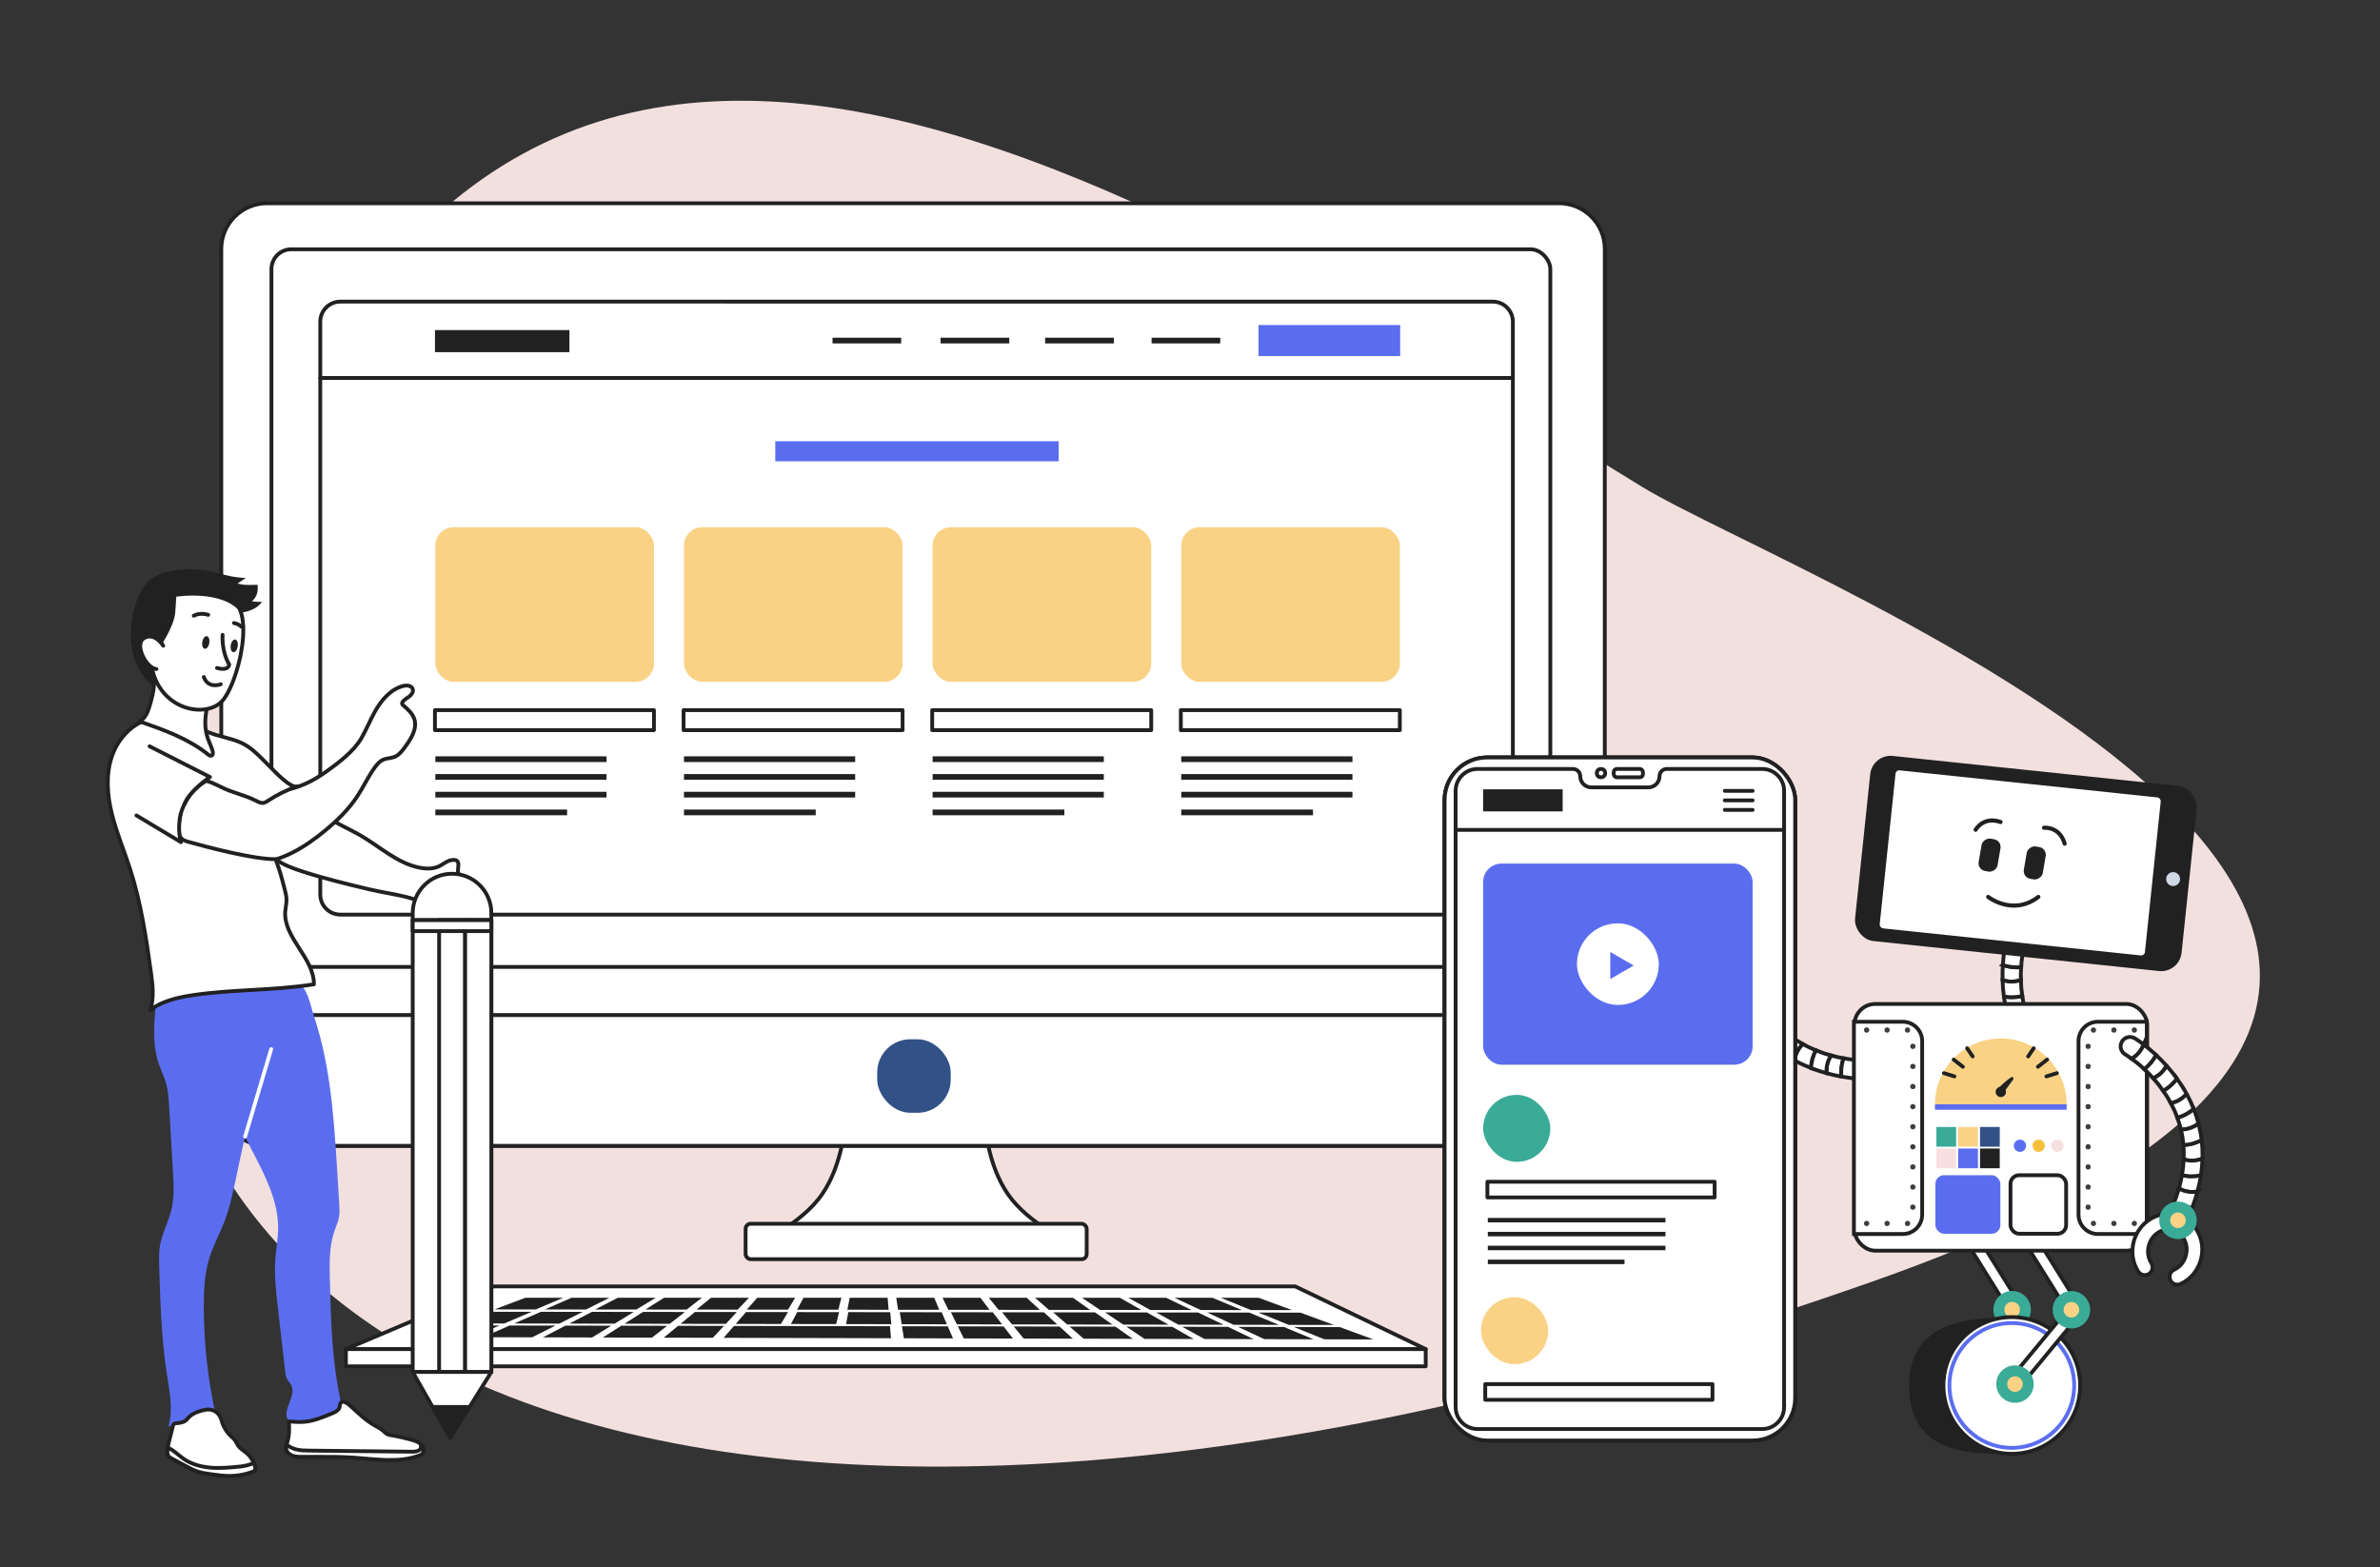 <?xml version="1.0" encoding="UTF-8"?><svg id="a" xmlns="http://www.w3.org/2000/svg" viewBox="0 0 1733.35 1141.5"><rect x="0" y="0" width="1733.35" height="1141.5" fill="#333333" stroke="none"/><path d="M1195.56,354.34C746.78,77.5,308.96-174.5,129.39,528.21,9.02,999.25,507.25,1236.04,1366.17,932.46c670.26-236.9-60.44-510.16-170.61-578.12Z" fill="#f2e0df"/><g><path d="M733.99,869.62c-15.28-22.23-16.67-52.21-16.67-52.21h-101.81s-1.39,29.98-16.67,52.21c-15.28,22.23-47.24,36.13-47.24,36.13h229.63s-31.95-13.89-47.24-36.13Z" fill="#fff" stroke="#212121" stroke-linecap="round" stroke-linejoin="round" stroke-width="2.78"/><path d="M194.51,148.03h940.91c18.4,0,33.35,14.94,33.35,33.35V801.14c0,18.4-14.94,33.35-33.35,33.35H194.51c-18.41,0-33.35-14.94-33.35-33.35V181.37c0-18.4,14.94-33.35,33.35-33.35Z" fill="#fff" stroke="#212121" stroke-linecap="round" stroke-linejoin="round" stroke-width="2.78"/><path d="M161.16,739.26v61.88c0,18.41,14.93,33.35,33.35,33.35h940.91c18.42,0,33.35-14.93,33.35-33.35v-61.88H161.16Z" fill="#fff" stroke="#212121" stroke-linecap="round" stroke-linejoin="round" stroke-width="2.78"/><rect x="543.02" y="891.26" width="248.41" height="25.81" rx="3.71" ry="3.71" fill="#fff" stroke="#212121" stroke-linecap="round" stroke-linejoin="round" stroke-width="2.78"/><rect x="197.69" y="181.55" width="931.41" height="522.67" rx="14.46" ry="14.46" fill="#fff" stroke="#212121" stroke-linecap="round" stroke-linejoin="round" stroke-width="2.78"/><path d="M1101.82,234.28c0-8.07-6.54-14.61-14.61-14.61H247.86c-8.07,0-14.61,6.54-14.61,14.61v41.04h868.57v-41.04Z" fill="#fff" stroke="#212121" stroke-linecap="round" stroke-linejoin="round" stroke-width="2.78"/><path d="M233.25,275.32v376.17c0,8.07,6.54,14.61,14.61,14.61h839.35c8.07,0,14.61-6.54,14.61-14.61V275.32H233.25Z" fill="#fff" stroke="#212121" stroke-linecap="round" stroke-linejoin="round" stroke-width="2.78"/><g><polygon points="359.55 936.87 943.3 936.87 1038.34 982.56 251.93 982.56 359.55 936.87" fill="#fff" stroke="#212121" stroke-linecap="round" stroke-linejoin="round" stroke-width="2.78"/><rect x="251.93" y="982.56" width="786.41" height="12.51" fill="#fff" stroke="#212121" stroke-linecap="round" stroke-linejoin="round" stroke-width="2.78"/></g><rect x="638.87" y="756.9" width="53.54" height="53.54" rx="24.14" ry="24.14" fill="#325187"/><g><g><g><polygon points="426.81 953.7 396.78 953.67 416.25 945.15 443.86 945.15 426.81 953.7" fill="#212121"/><polygon points="390.19 953.66 360.16 953.64 382.58 945.15 410.19 945.15 390.19 953.66" fill="#212121"/><polygon points="500.08 953.76 470.04 953.73 483.61 945.15 511.22 945.15 500.08 953.76" fill="#212121"/><polygon points="463.45 953.73 433.42 953.7 449.94 945.15 477.55 945.15 463.45 953.73" fill="#212121"/><polygon points="573.92 953.82 543.89 953.8 551.5 945.15 579.1 945.15 573.92 953.82" fill="#212121"/><polygon points="537.3 953.79 507.26 953.77 517.83 945.15 545.44 945.15 537.3 953.79" fill="#212121"/><polygon points="647.18 953.89 617.15 953.86 618.85 945.15 646.46 945.15 647.18 953.89" fill="#212121"/><polygon points="610.56 953.86 580.53 953.83 585.18 945.15 612.79 945.15 610.56 953.86" fill="#212121"/></g><g><polygon points="720.71 953.96 690.68 953.93 686.44 945.15 714.05 945.15 720.71 953.96" fill="#212121"/><polygon points="684.09 953.92 654.05 953.9 652.77 945.15 680.38 945.15 684.09 953.92" fill="#212121"/><polygon points="793.97 954.02 763.94 953.99 753.8 945.15 781.4 945.15 793.97 954.02" fill="#212121"/><polygon points="757.35 953.99 727.32 953.96 720.13 945.15 747.74 945.15 757.35 953.99" fill="#212121"/><polygon points="867.82 954.08 837.79 954.06 821.69 945.15 849.29 945.15 867.82 954.08" fill="#212121"/><polygon points="831.19 954.05 801.16 954.03 788.01 945.15 815.62 945.15 831.19 954.05" fill="#212121"/><polygon points="941.08 954.15 911.05 954.12 889.04 945.15 916.64 945.15 941.08 954.15" fill="#212121"/><polygon points="904.46 954.12 874.43 954.09 855.37 945.15 882.98 945.15 904.46 954.12" fill="#212121"/></g></g><g><g><polygon points="407.41 963.96 374.46 963.9 393.86 955.39 424.38 955.42 407.41 963.96" fill="#212121"/><polygon points="367.23 963.89 334.29 963.83 356.63 955.35 387.16 955.38 367.23 963.89" fill="#212121"/><polygon points="487.77 964.11 454.83 964.05 468.31 955.47 498.83 955.5 487.77 964.11" fill="#212121"/><polygon points="447.6 964.03 414.65 963.97 431.09 955.43 461.61 955.46 447.6 964.03" fill="#212121"/><polygon points="568.78 964.25 535.83 964.19 543.36 955.54 573.88 955.58 568.78 964.25" fill="#212121"/><polygon points="528.6 964.18 495.66 964.12 506.14 955.51 536.66 955.54 528.6 964.18" fill="#212121"/><polygon points="649.14 964.39 616.2 964.33 617.82 955.62 648.34 955.65 649.14 964.39" fill="#212121"/><polygon points="608.97 964.32 576.03 964.26 580.6 955.58 611.12 955.61 608.97 964.32" fill="#212121"/></g><g><polygon points="729.8 964.53 696.86 964.48 692.54 955.7 723.06 955.73 729.8 964.53" fill="#212121"/><polygon points="689.62 964.47 656.68 964.41 655.32 955.66 685.84 955.69 689.62 964.47" fill="#212121"/><polygon points="810.17 964.68 777.23 964.62 767 955.78 797.52 955.81 810.17 964.68" fill="#212121"/><polygon points="769.99 964.61 737.04 964.55 729.77 955.74 760.3 955.77 769.99 964.61" fill="#212121"/><polygon points="891.17 964.82 858.23 964.76 842.04 955.86 872.57 955.89 891.17 964.82" fill="#212121"/><polygon points="851 964.75 818.05 964.69 804.82 955.82 835.34 955.85 851 964.75" fill="#212121"/><polygon points="971.54 964.97 938.6 964.91 916.5 955.94 947.02 955.97 971.54 964.97" fill="#212121"/><polygon points="931.37 964.89 898.42 964.84 879.28 955.9 909.8 955.93 931.37 964.89" fill="#212121"/></g></g><g><g><polygon points="387.53 973.97 351.75 973.88 371.14 965.36 404.5 965.43 387.53 973.97" fill="#212121"/><polygon points="343.9 973.86 308.11 973.77 330.46 965.28 363.82 965.35 343.9 973.86" fill="#212121"/><polygon points="474.82 974.19 439.04 974.1 452.52 965.51 485.88 965.58 474.82 974.19" fill="#212121"/><polygon points="431.18 974.08 395.4 973.99 411.84 965.44 445.2 965.5 431.18 974.08" fill="#212121"/><polygon points="648.91 974.62 527.02 974.32 534.55 965.67 648.18 965.88 648.91 974.62" fill="#212121"/><polygon points="519.17 974.3 483.39 974.21 493.87 965.59 527.22 965.66 519.17 974.3" fill="#212121"/></g><g><polygon points="737.69 974.85 701.91 974.76 697.6 965.98 730.95 966.04 737.69 974.85" fill="#212121"/><polygon points="694.05 974.74 658.28 974.65 656.91 965.9 690.27 965.96 694.05 974.74" fill="#212121"/><polygon points="824.98 975.06 789.2 974.97 778.97 966.13 812.33 966.19 824.98 975.06" fill="#212121"/><polygon points="781.35 974.95 745.56 974.87 738.29 966.05 771.65 966.12 781.35 974.95" fill="#212121"/><polygon points="912.96 975.28 877.18 975.2 860.99 966.29 894.35 966.35 912.96 975.28" fill="#212121"/><polygon points="869.32 975.18 833.54 975.09 820.31 966.21 853.67 966.28 869.32 975.18" fill="#212121"/><polygon points="1000.25 975.5 964.47 975.41 942.37 966.44 975.73 966.51 1000.25 975.5" fill="#212121"/><polygon points="956.61 975.39 920.83 975.3 901.69 966.37 935.05 966.43 956.61 975.39" fill="#212121"/></g></g></g><rect x="564.63" y="321.35" width="206.36" height="14.59" fill="#5b6def"/><rect x="916.57" y="236.73" width="103.18" height="22.59" fill="#5b6def"/><g><rect x="316.77" y="517.18" width="159.5" height="14.59" fill="#fff" stroke="#212121" stroke-linecap="round" stroke-linejoin="round" stroke-width="2.78"/><g><rect x="317.06" y="550.83" width="124.68" height="4.16" fill="#212121"/><rect x="317.06" y="563.75" width="124.68" height="4.15" fill="#212121"/><rect x="317.06" y="576.67" width="124.68" height="4.15" fill="#212121"/><rect x="317.06" y="589.59" width="95.95" height="4.16" fill="#212121"/></g><rect x="317.06" y="383.97" width="159.21" height="112.62" rx="13.42" ry="13.42" fill="#f9d285"/></g><g><rect x="497.85" y="517.18" width="159.5" height="14.59" fill="#fff" stroke="#212121" stroke-linecap="round" stroke-linejoin="round" stroke-width="2.78"/><g><rect x="498.14" y="550.83" width="124.68" height="4.16" fill="#212121"/><rect x="498.14" y="563.75" width="124.68" height="4.15" fill="#212121"/><rect x="498.14" y="576.67" width="124.68" height="4.15" fill="#212121"/><rect x="498.14" y="589.59" width="95.95" height="4.16" fill="#212121"/></g><rect x="498.14" y="383.97" width="159.21" height="112.62" rx="13.42" ry="13.42" fill="#f9d285"/></g><g><rect x="678.93" y="517.18" width="159.5" height="14.59" fill="#fff" stroke="#212121" stroke-linecap="round" stroke-linejoin="round" stroke-width="2.78"/><g><rect x="679.22" y="550.83" width="124.68" height="4.16" fill="#212121"/><rect x="679.22" y="563.75" width="124.68" height="4.15" fill="#212121"/><rect x="679.22" y="576.67" width="124.68" height="4.15" fill="#212121"/><rect x="679.22" y="589.59" width="95.95" height="4.16" fill="#212121"/></g><rect x="679.22" y="383.97" width="159.21" height="112.62" rx="13.42" ry="13.42" fill="#f9d285"/></g><g><rect x="860" y="517.18" width="159.5" height="14.59" fill="#fff" stroke="#212121" stroke-linecap="round" stroke-linejoin="round" stroke-width="2.78"/><g><rect x="860.3" y="550.83" width="124.68" height="4.16" fill="#212121"/><rect x="860.3" y="563.75" width="124.68" height="4.15" fill="#212121"/><rect x="860.3" y="576.67" width="124.68" height="4.15" fill="#212121"/><rect x="860.3" y="589.59" width="95.95" height="4.16" fill="#212121"/></g><rect x="860.3" y="383.97" width="159.21" height="112.62" rx="13.42" ry="13.42" fill="#f9d285"/></g><rect x="838.69" y="245.95" width="50.01" height="4.16" fill="#212121"/><rect x="761.18" y="245.95" width="50.01" height="4.16" fill="#212121"/><rect x="685.02" y="245.95" width="50.01" height="4.16" fill="#212121"/><rect x="606.33" y="245.95" width="50.01" height="4.16" fill="#212121"/><rect x="316.79" y="240.39" width="97.92" height="16.08" fill="#212121"/></g><g><g><g><path d="M228.81,740.53c12.01,36.11,14.45,74.6,16.8,112.59,.49,7.91,.98,15.83,1.46,23.74,.2,3.31,.41,6.65-.23,9.91-.62,3.21-2.03,6.19-3.12,9.27-4.02,11.3-3.78,23.6-3.48,35.59,.57,23.43,1.14,46.93,4.51,70.12,.99,6.84,2.22,13.64,3.7,20.39,.41,1.87,.8,3.94-.15,5.6-.96,1.68-2.98,2.38-4.83,2.94-5.93,1.82-11.86,3.64-17.79,5.45-5.38,1.65-12.36,2.81-15.65-1.75-5.19-7.19,6.13-17.52,2.16-25.45-.85-1.7-2.32-3.01-3.19-4.7-.86-1.66-1.09-3.56-1.3-5.41-1.79-15.64-3.58-31.28-5.37-46.92-1.36-11.86-2.72-23.81-1.78-35.71,.55-6.99,1.9-13.93,2.01-20.94,.33-20.12-9.36-38.87-18.67-56.72-4.36-8.35-8.73-16.86-10.54-26.1-1.97-10.09-.77-20.49,.44-30.7,1.68-14.16,3.36-28.33,5.04-42.49,.56-4.73,1.17-9.61,3.55-13.74,5.39-9.33,18.9-12.38,28.97-11.57,12.39,.99,14.05,16.39,17.45,26.6Z" fill="#5b6def"/><path d="M205.17,754.65c-3.84,12.48-10.18,24.02-15.15,36.09-9.29,22.55-13.72,46.73-18.83,70.58-2.09,9.74-4.31,19.5-7.9,28.79-3.37,8.72-7.94,16.97-10.73,25.89-3.54,11.3-4.14,23.3-4.14,35.15,0,26.63,2.9,53.26,8.61,79.27-11.43,2.8-22.86,5.59-34.29,8.39,3.45-12.41,.73-25.57-1.23-38.31-3.97-25.77-4.76-51.91-5.54-77.97-.16-5.21-.31-10.46,.58-15.6,1.54-8.85,6.09-16.89,8.23-25.62,2.29-9.35,1.74-19.14,1.16-28.75-.94-15.81-1.88-31.61-2.82-47.42-.32-5.37-.65-10.78-2.09-15.96-1.38-4.97-3.76-9.6-5.42-14.49-4.09-12.01-3.75-25.06-2.59-37.7,.28-3.08,.68-6.33,2.54-8.81,2.26-3.01,6.16-4.2,9.79-5.21,20.39-5.68,41.69-11.5,63.07-9.59,9.31,.83,15.64,.97,18.74,10.06,3.26,9.58,.9,21.86-1.98,31.21Z" fill="#5b6def"/><path d="M208.36,1054.89c.25,2.42,2.28,4.36,4.55,5.23,2.28,.87,4.78,.89,7.21,.89,3.48-.01,6.96-.01,10.44-.01,9.04-.01,18.08-.03,27.11,.58,16.03,1.09,32.7,4.05,47.76-1.58,.66-.25,1.32-.52,1.85-.98,.97-.86,1.31-2.29,1.11-3.57-.2-1.28-.85-2.44-1.75-3.38-.48-.52-1.02-.97-1.59-1.34-1.65-1.09-3.59-1.67-5.49-2.2-4.9-1.36-9.86-2.46-14.87-3.28-.89-.15-1.79-.29-2.59-.69-1.13-.56-1.96-1.55-2.9-2.38-1.96-1.76-4.38-2.89-6.66-4.2-6.51-3.77-11.91-9.15-17.49-14.19-1.91-1.71-6.14-4.87-7.33-1.23-.49,1.51-.07,2.58-1.22,3.93-1.2,1.43-3.24,2.29-4.92,2.99-6.54,2.71-13.21,5.47-20.27,6.05-3.63,.29-7.27,0-10.88-.29,.21,4.9,.4,9.9-1.05,14.57-.24,.77-.5,1.54-.71,2.3-.26,.91-.44,1.83-.33,2.77Z" fill="#fff" stroke="#212121" stroke-linecap="round" stroke-linejoin="round" stroke-width="2.78"/><path d="M208.36,1054.89c.25,2.42,2.28,4.36,4.55,5.23,2.28,.87,4.78,.89,7.21,.89,3.48-.01,6.96-.01,10.44-.01,9.04-.01,18.08-.03,27.11,.58,16.03,1.09,32.7,4.05,47.76-1.58,.66-.25,1.32-.52,1.85-.98,.97-.86,1.31-2.29,1.11-3.57-.2-1.28-.85-2.44-1.75-3.38-.3,1.48,.58,2.99-1.64,4.26-1.64,.94-3.63,.94-5.51,.93-24.77-.26-49.52-.53-74.28-.79-3.3-.04-6.63-.08-9.82-.95-2.36-.65-4.58-1.75-6.53-3.23-.07-.05-.13-.09-.2-.16-.26,.91-.44,1.83-.33,2.77Z" fill="#fff" stroke="#212121" stroke-linecap="round" stroke-linejoin="round" stroke-width="2.78"/><path d="M121.91,1057.68c.07,1.1,.32,2.24,1.05,3.06,.5,.58,1.19,.95,1.87,1.32,3.31,1.79,6.62,3.57,9.92,5.36,3.23,1.75,6.49,3.51,10.01,4.57,2.44,.73,4.96,1.1,7.48,1.47,5.08,.75,10.18,1.52,15.32,1.47,5.4-.05,10.79-1.01,15.89-2.82,.94-.33,1.97-.79,2.37-1.72,.3-.69,.16-1.5-.03-2.22-.24-.9-.53-1.77-.89-2.62-1.14-2.74-2.93-5.23-5.18-7.17-2.16-1.87-4.77-3.3-6.37-5.65-.85-1.24-1.38-2.67-2.26-3.88-.77-1.02-1.76-1.83-2.7-2.7-3.56-3.34-5.81-7.28-7.12-11.93-1.16-4.13-4.25-7.31-8.8-7.65-1.91-.15-3.81,.28-5.67,.78-3.35,.93-6.72,2.24-9.16,4.73-.86,.87-1.59,1.89-2.57,2.62-1.89,1.42-4.4,1.59-6.74,1.85-.61,.07-1.24,.16-1.69,.56-.44,.4-.61,1.01-.75,1.58-.98,3.97-1.97,7.94-2.97,11.91-.29,1.2-.6,2.42-.79,3.65-.19,1.14-.28,2.29-.2,3.44Z" fill="#fff" stroke="#212121" stroke-linecap="round" stroke-linejoin="round" stroke-width="2.78"/><path d="M121.91,1057.68c.07,1.1,.32,2.24,1.05,3.06,.5,.58,1.19,.95,1.87,1.32,3.31,1.79,6.62,3.57,9.92,5.36,3.23,1.75,6.49,3.51,10.01,4.57,2.44,.73,4.96,1.1,7.48,1.47,5.08,.75,10.18,1.52,15.32,1.47,5.4-.05,10.79-1.01,15.89-2.82,.94-.33,1.97-.79,2.37-1.72,.3-.69,.16-1.5-.03-2.22-.24-.9-.53-1.77-.89-2.62-.41,.15-.79,.3-1.18,.44-2.89,1.05-5.6,1.76-8.66,2.07-7.07,.7-14.19,1.4-21.27,.86-7.08-.56-14.22-2.42-20.06-6.47-3.88-2.7-7.39-6.41-11.61-8.19-.19,1.14-.28,2.29-.2,3.44Z" fill="#fff" stroke="#212121" stroke-linecap="round" stroke-linejoin="round" stroke-width="2.78"/></g><g><path d="M247.44,600.49c5.05,2.66,10.22,5.1,15.15,7.97,14.28,8.31,27.03,20.42,43.26,23.51,4.76,.91,9.89,.94,14.23-1.22,2.88-1.43,5.39-3.79,8.57-4.33,8.13-1.37,4,6.17,5.04,9.34,1.66,5.08,7.36,6.81,9.47,11.42,2.61,5.7-1.69,12.24-6.13,15.78-3.53,2.82-8.31,4.22-12.71,3.16-8.85-2.15-16.28-9.45-25.43-12.05-9.78-2.78-19.91-3.99-29.79-6.34-16.69-3.98-33.4-7.97-49.69-13.33-6.56-2.16-13.14-4.59-18.69-8.69-3.54-2.62-6.57-5.86-9.58-9.09-3.01-3.22-6.02-6.44-9.02-9.67-.54-.58-1.12-1.24-1.12-2.03,0-.9,.72-1.6,1.39-2.2,6.62-5.82,13.55-11.29,20.76-16.36,7.67-5.41,12.1-7.12,19.52-1.52,7.8,5.88,16.15,11.08,24.78,15.64Z" fill="#fff" stroke="#212121" stroke-linecap="round" stroke-linejoin="round" stroke-width="2.78"/><path d="M273.02,518.32c4.61-8.27,11.25-16.19,20.38-18.68,2.65-.72,6.25-.49,7.17,2.1,.72,2.01-.75,4.16-2.44,5.46-1.69,1.31-3.73,2.26-4.93,4.03-.2,.29-.37,.61-.39,.96-.03,.7,.54,1.25,1.07,1.71,3.13,2.69,6.4,5.56,7.77,9.46,2.52,7.19-2.25,14.7-6.77,20.83-2.06,2.8-4.29,5.72-7.51,7.03-2.64,1.07-5.66,.91-8.27,2.05-2.55,1.11-4.44,3.32-6.08,5.58-4.85,6.68-8.3,14.26-12.84,21.15-6.33,9.6-14.69,17.7-23.55,25.03-14.84,12.27-32.31,22.93-51.55,23.65-17.72,.66-34.54-7.14-50.55-14.77-1.42-.68-2.9-1.4-3.87-2.64-.68-.88-1.06-1.95-1.39-3.02-2.53-8.07-3.36-16.89-.84-24.96,2.52-8.07,8.76-15.23,16.91-17.48,11.23-3.1,22.57,3.24,33.63,6.9,8.35,2.76,17.25,4.02,25.99,3.04,11.98-1.34,22.95-6.84,32.64-13.78,9.13-6.55,19.99-14.62,25.65-24.44,3.59-6.23,6.27-12.93,9.77-19.2Z" fill="#fff" stroke="#212121" stroke-linecap="round" stroke-linejoin="round" stroke-width="2.78"/><path d="M216.36,572.69c-7.38,2.58-14.45,6.07-20.98,10.36-1.15,.76-2.35,1.56-3.72,1.72-1.64,.19-3.22-.59-4.69-1.34-9.33-4.78-17.21-5.74-26.54-10.52-1.62-.83-9.41-4.67-10.68-3.94-12.52,7.24-20.38,21.86-19.51,36.3,.1,1.58,.31,3.22,1.19,4.54,1.34,2,3.86,2.78,6.18,3.42,12.61,3.47,46.83,12.71,63.09,12.49,3.11,8.33,4.46,13.54,6.7,22.15,.66,2.55,1.29,5.14,1.27,7.77-.02,2.67-.7,5.3-.92,7.97-1.55,19.34,20.98,33.84,20.88,53.25-29.21,4.68-59.11,3.55-88.37,7.94-10.87,1.63-21.98,4.18-30.83,10.69,2.95-8.71,1.76-18.21,.51-27.32-3.49-25.36-7.32-50.81-15.17-75.17-4.33-13.44-9.88-26.51-13.28-40.22-3.4-13.71-4.54-28.41-.03-41.8,4.5-13.39,15.5-25.16,29.4-27.7,16.95-3.09,31.25,7.32,46.71,12.03,8.19,2.49,16.29,3.67,23.44,8.7,6.04,4.24,10.98,9.8,16.19,14.97,2.89,2.87,14.43,15.38,19.16,13.73Z" fill="#fff" stroke="#212121" stroke-linecap="round" stroke-linejoin="round" stroke-width="2.78"/></g><path d="M151.61,538.45c1.03,2.83,2.41,5.55,3.24,8.44,.37,1.3,.36,3.13-.94,3.5-.85,.25-1.69-.36-2.38-.91-14.46-11.63-32.35-17.96-49.86-24.08,4.63-2.42,6.44-8.01,7.82-13.05,1.21-4.4,2.43-8.85,2.67-13.41,.11-2.01,.03-4.05,.38-6.04,.34-1.91,1.06-3.73,1.78-5.53,.3-.76,.64-1.56,1.3-2.04,.58-.42,1.33-.52,2.04-.54,3.49-.08,6.74,1.68,9.71,3.52,5.21,3.22,10.18,6.82,14.87,10.76,5.02,4.22,10.04,9.52,8.53,16.44-1.69,7.78-1.94,15.32,.83,22.93Z" fill="#fff" stroke="#212121" stroke-linecap="round" stroke-linejoin="round" stroke-width="2.78"/><rect x="164.68" y="806.05" width="329.06" height="57.26" transform="translate(-505.47 1163.88) rotate(-90)" fill="#fff" stroke="#212121" stroke-linecap="round" stroke-linejoin="round" stroke-width="2.78"/><path d="M300.58,670.15v-5.18c0-15.81,12.82-28.63,28.63-28.63h0c15.81,0,28.63,12.82,28.63,28.63v5.18h-57.26Z" fill="#fff" stroke="#212121" stroke-linecap="round" stroke-linejoin="round" stroke-width="2.78"/><rect x="183.69" y="825.06" width="329.06" height="19.23" transform="translate(-486.45 1182.9) rotate(-90)" fill="#fff" stroke="#212121" stroke-linecap="round" stroke-linejoin="round" stroke-width="2.78"/><rect x="164.68" y="825.28" width="329.06" height="18.79" transform="translate(-505.47 1163.88) rotate(-90)" fill="#fff" stroke="#212121" stroke-linecap="round" stroke-linejoin="round" stroke-width="2.78"/><polygon points="300.58 999.21 357.84 999.21 327.9 1047.31 300.58 999.21" fill="#fff" stroke="#212121" stroke-linecap="round" stroke-linejoin="round" stroke-width="2.78"/><rect x="325.22" y="645.5" width="7.98" height="57.26" transform="translate(-344.93 1003.34) rotate(-90)" fill="#fff" stroke="#212121" stroke-linecap="round" stroke-linejoin="round" stroke-width="2.78"/><path d="M108.94,543.53l43.97,22.35s-15.18,10.22-18.52,19.68" fill="#fff" stroke="#212121" stroke-linecap="round" stroke-linejoin="round" stroke-width="2.78"/><path d="M99.34,593.86l32.48,19.48s-2.91-8.76-.31-20.17" fill="#fff" stroke="#212121" stroke-linecap="round" stroke-linejoin="round" stroke-width="2.78"/><line x1="197.51" y1="764.07" x2="178.52" y2="827.73" fill="none" stroke="#fff" stroke-linecap="round" stroke-linejoin="round" stroke-width="2.78"/><polygon points="341.82 1023.26 314.46 1023.26 327.9 1047.31 341.82 1023.26" fill="#212121"/></g><g><path d="M109.71,470.03c-3.56,46.12,40.37,55.75,53.01,39.47,4.05-5.21,8.15-14.94,10.94-25.67,.64-2.43,1.21-4.9,1.7-7.39,3.29-16.88,2.78-34.22-6.42-39.42-32.01-18.11-55.67-13.1-59.23,33.02Z" fill="#fff" stroke="#212121" stroke-linecap="round" stroke-linejoin="round" stroke-width="2.78"/><path d="M147.32,467.5c-.41,2.54,.4,4.78,1.81,5.01,1.41,.23,2.89-1.65,3.3-4.19,.41-2.54-.4-4.78-1.81-5.01-1.41-.23-2.89,1.65-3.3,4.18Z" fill="#212121"/><path d="M168.04,469.95c-.41,2.54,.4,4.78,1.81,5.01,1.41,.23,2.89-1.65,3.29-4.19,.41-2.54-.4-4.78-1.81-5.01-1.41-.23-2.89,1.65-3.3,4.18Z" fill="#212121"/><path d="M151.65,447.79c-.24-.08-5.93-1.96-10.53,.66" fill="#fff" stroke="#212121" stroke-linecap="round" stroke-linejoin="round" stroke-width="2.78"/><path d="M175.71,456.4c-1.35-1.5-3.7-2.33-5.34-2.64" fill="#fff" stroke="#212121" stroke-linecap="round" stroke-linejoin="round" stroke-width="2.78"/><path d="M175.53,446.19s10.73-.91,15.26-7.96c0,0-4.11,.48-7.33-.49,0,0,5.29-3.19,4.1-11.89,0,0-10.68,.8-14.5-.97l6.03-3.91s-8.3-.05-19.3-3.32c-11-3.27-34.36-5.86-48.96,3.56-14.6,9.41-27,56.99,1.92,79.85l-1.13-10.66s-4.55-9.87-2.09-16.3c2.46-6.43,5.71-.88,5.71-.88,0,0,11.66-16.29,12.42-27.48l.75-11.18s33.79-5.37,47.11,11.64Z" fill="#212121"/><path d="M118.87,470.28s-6.03-9.88-13.75-5.65c-7.72,4.23,1.27,22.06,8.79,22.65" fill="#fff" stroke="#212121" stroke-linecap="round" stroke-linejoin="round" stroke-width="2.78"/><path d="M162.13,462.34s-1.03,11.76,4.8,21.6c0,0-.08,4.99-8.9,2.53" fill="#fff" stroke="#212121" stroke-linecap="round" stroke-linejoin="round" stroke-width="2.78"/><path d="M160.79,498.34s-9.08,3.66-12.37-5.31" fill="none" stroke="#212121" stroke-linecap="round" stroke-linejoin="round" stroke-width="2.78"/></g></g><g><g><path d="M1237.4,651.84c-.67,.43-1.26,1.01-1.71,1.72-4.25,6.67-5.29,14.97-2.85,22.77,4.39,14.07,18.81,22.13,32.14,17.96,6.53-2.04,11.8-6.65,14.85-12.99,2.98-6.2,3.46-13.33,1.36-20.08-2.35-7.52-7.68-13.64-14.64-16.81-2.85-1.3-6.22-.04-7.52,2.82-1.3,2.86-.04,6.22,2.82,7.52,4.02,1.83,7.11,5.42,8.5,9.85,1.25,3.99,.98,8.17-.75,11.77-1.66,3.47-4.51,5.98-7.99,7.07-7.35,2.3-15.39-2.42-17.91-10.51-1.44-4.59-.85-9.44,1.59-13.28,1.68-2.65,.9-6.16-1.74-7.84-1.93-1.23-4.32-1.15-6.13,.02Z" fill="#fff" stroke="#212121" stroke-miterlimit="10" stroke-width="2.78"/><g><path d="M1257.22,696.92c-.41-2.74,.86-5.35,3.05-6.76,.78-.5,1.68-.86,2.67-1,3.72-.56,7.2,2,7.76,5.72,.28,1.82,.6,3.59,.94,5.33-5.2,.61-9.58,2.55-12.96,4.71-.55-2.58-1.04-5.24-1.45-7.99Z" fill="#fff" stroke="#212121" stroke-miterlimit="10" stroke-width="2.78"/><path d="M1266.12,728.11c-1.59-3.57-3.05-7.35-4.33-11.38,2.46-2.18,6.86-5.15,12.62-5.36,1.01,3.3,2.13,6.43,3.37,9.38-4.96,1.68-8.8,4.49-11.67,7.36Z" fill="#fff" stroke="#212121" stroke-miterlimit="10" stroke-width="2.78"/><path d="M1318.96,777.86c-3.97-1.55-8.01-3.38-12.06-5.58,.51-3.38,1.99-8.18,6.07-11.89,3.2,1.78,6.42,3.29,9.58,4.58-2.42,4.47-3.34,9.01-3.59,12.88Z" fill="#fff" stroke="#212121" stroke-miterlimit="10" stroke-width="2.78"/><path d="M1341.03,784.05c-3.33-.6-6.96-1.4-10.77-2.45-.2-3.27,.16-8.35,3.33-12.89,3.22,.88,6.28,1.54,9.12,2.04-1.73,4.81-1.98,9.49-1.67,13.3Z" fill="#fff" stroke="#212121" stroke-miterlimit="10" stroke-width="2.78"/><path d="M1367.2,778.8c.15,3.76-2.78,6.93-6.54,7.08-.16,0-3.15,.09-8.01-.31-.6-3.22-.86-8.44,1.85-13.43,3.14,.18,5.17,.13,5.64,.11,3.75-.14,6.92,2.78,7.07,6.54Z" fill="#fff" stroke="#212121" stroke-miterlimit="10" stroke-width="2.78"/><path d="M1271.73,738.9c2.04-2.79,5.68-6.47,11.2-7.82,1.82,3.11,3.78,5.98,5.84,8.64-4.29,2.99-7.23,6.74-9.19,10.24-2.78-3.36-5.42-7.04-7.85-11.06Z" fill="#fff" stroke="#212121" stroke-miterlimit="10" stroke-width="2.78"/><path d="M1287.94,758.77c1.17-3.09,3.64-7.66,8.52-10.51,2.21,2.11,4.48,4.04,6.8,5.8-3.42,3.81-5.41,8.04-6.52,11.85-3-2.14-5.94-4.52-8.8-7.15Z" fill="#fff" stroke="#212121" stroke-miterlimit="10" stroke-width="2.78"/><path d="M1352.64,785.58c-3.16-.26-7.11-.71-11.61-1.52-.31-3.81-.05-8.49,1.67-13.3,4.71,.84,8.77,1.22,11.79,1.4-2.71,4.99-2.45,10.2-1.85,13.43Z" fill="#fff" stroke="#212121" stroke-miterlimit="10" stroke-width="2.78"/><path d="M1330.26,781.6c-3.63-1-7.42-2.23-11.3-3.74,.24-3.87,1.17-8.42,3.59-12.88,3.79,1.55,7.51,2.77,11.04,3.73-3.17,4.55-3.54,9.62-3.33,12.89Z" fill="#fff" stroke="#212121" stroke-miterlimit="10" stroke-width="2.78"/><path d="M1306.9,772.28c-3.41-1.85-6.82-3.97-10.16-6.36,1.12-3.81,3.1-8.04,6.52-11.85,3.18,2.41,6.44,4.51,9.71,6.33-4.07,3.71-5.56,8.51-6.07,11.89Z" fill="#fff" stroke="#212121" stroke-miterlimit="10" stroke-width="2.78"/><path d="M1287.94,758.77c-2.9-2.67-5.7-5.6-8.36-8.82,1.96-3.49,4.91-7.25,9.19-10.24,2.43,3.14,5.01,5.98,7.69,8.55-4.89,2.85-7.36,7.42-8.52,10.51Z" fill="#fff" stroke="#212121" stroke-miterlimit="10" stroke-width="2.78"/><path d="M1271.73,738.9c-2.02-3.35-3.9-6.95-5.62-10.79,2.87-2.87,6.71-5.68,11.67-7.36,1.56,3.7,3.28,7.14,5.15,10.33-5.52,1.35-9.16,5.04-11.2,7.82Z" fill="#fff" stroke="#212121" stroke-miterlimit="10" stroke-width="2.78"/><path d="M1261.78,716.73c-1.19-3.73-2.23-7.67-3.11-11.82,3.38-2.16,7.76-4.1,12.96-4.71,.77,3.93,1.7,7.65,2.77,11.17-5.76,.21-10.16,3.18-12.62,5.36Z" fill="#fff" stroke="#212121" stroke-miterlimit="10" stroke-width="2.78"/></g><circle cx="1262.41" cy="691.48" r="13.63" fill="#3aab97"/><circle cx="1262.41" cy="691.48" r="5.68" fill="#f9d285"/></g><rect x="1448.43" y="899.53" width="9.09" height="59.61" transform="translate(-271.68 909.95) rotate(-31.96)" fill="#fff" stroke="#212121" stroke-miterlimit="10" stroke-width="2.78"/><circle cx="1465.45" cy="953.82" r="13.63" fill="#3aab97"/><circle cx="1465.45" cy="953.82" r="5.68" fill="#f9d285"/><path d="M1390.42,1009.02c0,51.76,47.28,49.78,74.77,49.78,27.49,0,24.79-22.29,24.79-49.78,0-27.49,2.97-49.52-24.52-49.52-27.49,0-75.03,.85-75.03,49.52Z" fill="#212121"/><circle cx="1465.19" cy="1009.02" r="49.78" fill="#fff" stroke="#212121" stroke-miterlimit="10" stroke-width="2.78"/><circle cx="1465.19" cy="1009.02" r="45.44" fill="none" stroke="#5b6def" stroke-miterlimit="10" stroke-width="2.78"/><polygon points="1470.36 1010.92 1516.66 954.99 1483.37 901.64 1475.66 906.45 1505.48 954.25 1463.36 1005.12 1470.36 1010.92" fill="#fff" stroke="#212121" stroke-miterlimit="10" stroke-width="2.78"/><circle cx="1508.61" cy="953.89" r="13.63" fill="#3aab97"/><circle cx="1508.61" cy="953.89" r="5.68" fill="#f9d285"/><circle cx="1467.52" cy="1008.02" r="13.63" fill="#3aab97"/><circle cx="1467.52" cy="1008.02" r="5.68" fill="#f9d285"/><g><path d="M1459.41,725.72c.56,4.22,1.38,8.59,2.54,13.04,3.4,.31,8.42,.01,12.99-3.06-.97-3.53-1.67-7.02-2.17-10.39-4.91,1.28-9.55,1.1-13.37,.41Z" fill="#fff" stroke="#212121" stroke-miterlimit="10" stroke-width="2.78"/><path d="M1458.66,702.81c-.21,3.38-.3,7.09-.19,11.05,3.13,.98,8.14,1.83,13.31-.16-.09-3.34,0-6.47,.19-9.34-5.09,.53-9.69-.33-13.32-1.54Z" fill="#fff" stroke="#212121" stroke-miterlimit="10" stroke-width="2.78"/><path d="M1470,678.65c-3.62-1.04-7.39,1.05-8.44,4.66-.04,.15-.84,3.04-1.61,7.85,2.99,1.35,7.99,2.85,13.48,1.4,.58-3.09,1.11-5.05,1.23-5.5,1.03-3.61-1.05-7.38-4.67-8.42Z" fill="#fff" stroke="#212121" stroke-miterlimit="10" stroke-width="2.78"/><path d="M1459.95,691.17c-.51,3.13-1,7.08-1.29,11.64,3.63,1.21,8.23,2.07,13.32,1.54,.31-4.78,.9-8.81,1.45-11.78-5.49,1.45-10.49-.06-13.48-1.4Z" fill="#fff" stroke="#212121" stroke-miterlimit="10" stroke-width="2.78"/><path d="M1458.47,713.86c.11,3.76,.39,7.74,.94,11.87,3.82,.69,8.45,.87,13.37-.41-.6-4.05-.9-7.95-.99-11.62-5.17,1.99-10.18,1.14-13.31,.16Z" fill="#fff" stroke="#212121" stroke-miterlimit="10" stroke-width="2.78"/><path d="M1464.69,747.35c-1.05-2.88-1.99-5.75-2.74-8.59,3.4,.31,8.42,.01,12.99-3.06,.9,3.3,2.07,6.65,3.46,10-4.59,.34-9.16,.97-13.72,1.65Z" fill="#fff" stroke="#212121" stroke-miterlimit="10" stroke-width="2.78"/></g><rect x="1355.86" y="561.2" width="239.09" height="135.56" rx="14.93" ry="14.93" transform="translate(2877.17 1408.38) rotate(-174.01)" fill="#212121"/><circle cx="1365.3" cy="617.44" r="2.27" fill="#212121"/><circle cx="1582.67" cy="640.23" r="5.08" fill="#cfd8e5"/><rect x="1372.78" y="569.3" width="196.98" height="118.49" rx="4.1" ry="4.1" transform="translate(2868.97 1407.09) rotate(-174.01)" fill="#fff" stroke="#212121" stroke-miterlimit="10" stroke-width="2.78"/><rect x="1350.57" y="731.19" width="213.23" height="179.67" rx="15.19" ry="15.19" transform="translate(2914.37 1642.05) rotate(-180)" fill="#fff" stroke="#212121" stroke-miterlimit="10" stroke-width="2.78"/><circle cx="1554.44" cy="893.3" r="1.93" fill="#d7d7d7"/><circle cx="1539.55" cy="893.3" r="1.93" fill="#d7d7d7"/><path d="M1350.21,744.14h35.58c7.8,0,14.13,6.33,14.13,14.13v126.33c0,7.8-6.33,14.13-14.13,14.13h-35.58v-154.58h0Z" fill="#fff" stroke="#212121" stroke-miterlimit="10" stroke-width="2.78"/><path d="M1513.79,744.14h35.58c7.8,0,14.13,6.33,14.13,14.13v126.33c0,7.8-6.33,14.13-14.13,14.13h-35.58v-154.58h0Z" transform="translate(3077.28 1642.86) rotate(-180)" fill="#fff" stroke="#212121" stroke-miterlimit="10" stroke-width="2.78"/><g><circle cx="1520.78" cy="864.52" r="1.93" fill="#3e3e3f"/><circle cx="1520.78" cy="879.16" r="1.93" fill="#3e3e3f"/><circle cx="1520.78" cy="835.24" r="1.93" fill="#3e3e3f"/><circle cx="1520.78" cy="849.88" r="1.93" fill="#3e3e3f"/><circle cx="1520.78" cy="791.32" r="1.93" fill="#3e3e3f"/><circle cx="1520.78" cy="805.96" r="1.93" fill="#3e3e3f"/><circle cx="1520.78" cy="820.6" r="1.93" fill="#3e3e3f"/><circle cx="1520.78" cy="762.04" r="1.93" fill="#3e3e3f"/><circle cx="1520.78" cy="776.68" r="1.93" fill="#3e3e3f"/><circle cx="1524.66" cy="891.03" r="1.93" fill="#3e3e3f"/><circle cx="1554.44" cy="891.03" r="1.93" fill="#3e3e3f"/><circle cx="1539.55" cy="891.03" r="1.93" fill="#3e3e3f"/><circle cx="1554.44" cy="750.17" r="1.93" fill="#3e3e3f"/><circle cx="1539.55" cy="750.17" r="1.93" fill="#3e3e3f"/><circle cx="1524.66" cy="750.17" r="1.93" fill="#3e3e3f"/></g><g><path d="M1585.77,935.6c.8,0,1.6-.17,2.37-.52,7.19-3.31,12.55-9.72,14.73-17.6,3.92-14.21-3.83-28.79-17.29-32.51-6.59-1.82-13.52-.8-19.51,2.88-5.87,3.6-10.13,9.33-12.01,16.14-2.1,7.59-.93,15.63,3.21,22.06,1.7,2.64,5.21,3.4,7.85,1.7,2.64-1.7,3.4-5.21,1.7-7.85-2.39-3.71-3.05-8.4-1.81-12.88,1.11-4.03,3.6-7.4,7-9.49,3.28-2.01,7.03-2.58,10.55-1.61,7.42,2.05,11.63,10.36,9.37,18.53-1.28,4.64-4.39,8.4-8.53,10.3-2.85,1.31-4.09,4.69-2.78,7.54,.96,2.08,3.01,3.3,5.16,3.3Z" fill="#fff" stroke="#212121" stroke-miterlimit="10" stroke-width="2.78"/><g><path d="M1593.51,886.97c-1.13,2.53-3.62,4.03-6.22,4.03-.93,0-1.88-.19-2.79-.6-3.43-1.54-4.97-5.57-3.43-9.01,.75-1.68,1.44-3.34,2.1-4.99,4.7,2.3,9.44,3.05,13.45,3.06-.94,2.47-1.97,4.97-3.11,7.51Z" fill="#fff" stroke="#212121" stroke-miterlimit="10" stroke-width="2.78"/><path d="M1602.93,855.93c-.59,3.87-1.42,7.83-2.52,11.91-3.25,.5-8.56,.62-13.52-2.33,.94-3.32,1.69-6.56,2.24-9.71,5.08,1.27,9.83,.99,13.79,.13Z" fill="#fff" stroke="#212121" stroke-miterlimit="10" stroke-width="2.78"/><path d="M1585.44,785.49c2.5,3.45,4.91,7.18,7.12,11.22-2.26,2.57-6.11,5.8-11.54,6.71-1.73-3.23-3.61-6.24-5.57-9.04,4.45-2.45,7.69-5.77,9.99-8.89Z" fill="#fff" stroke="#212121" stroke-miterlimit="10" stroke-width="2.78"/><path d="M1570.24,768.34c2.47,2.31,5.09,4.94,7.73,7.89-1.6,2.86-4.66,6.93-9.78,9.03-2.23-2.48-4.45-4.7-6.56-6.65,4.06-3.11,6.81-6.9,8.61-10.27Z" fill="#fff" stroke="#212121" stroke-miterlimit="10" stroke-width="2.78"/><path d="M1545.4,758.58c1.91-3.24,6.09-4.32,9.33-2.41,.14,.08,2.7,1.63,6.57,4.6-1.24,3.03-3.85,7.56-8.83,10.29-2.54-1.85-4.28-2.91-4.68-3.15-3.23-1.91-4.31-6.09-2.4-9.33Z" fill="#fff" stroke="#212121" stroke-miterlimit="10" stroke-width="2.78"/><path d="M1604.05,843.82c-3.22,1.24-8.28,2.37-13.65,.51,.15-3.6,.06-7.07-.23-10.43,5.22-.19,9.73-1.75,13.27-3.63,.52,4.34,.74,8.85,.61,13.55Z" fill="#fff" stroke="#212121" stroke-miterlimit="10" stroke-width="2.78"/><path d="M1601.19,818.34c-2.65,1.96-7.2,4.47-12.85,4.22-.71-2.97-1.58-5.82-2.57-8.56,4.94-1.35,8.9-3.83,11.9-6.43,1.36,3.43,2.55,7.02,3.53,10.77Z" fill="#fff" stroke="#212121" stroke-miterlimit="10" stroke-width="2.78"/><path d="M1561.3,760.77c2.52,1.93,5.6,4.45,8.94,7.57-1.8,3.37-4.55,7.16-8.61,10.27-3.51-3.26-6.71-5.78-9.16-7.56,4.98-2.72,7.58-7.25,8.83-10.29Z" fill="#fff" stroke="#212121" stroke-miterlimit="10" stroke-width="2.78"/><path d="M1577.97,776.23c2.51,2.8,5.03,5.89,7.47,9.26-2.3,3.12-5.54,6.44-9.99,8.89-2.35-3.35-4.82-6.39-7.26-9.12,5.12-2.11,8.18-6.17,9.78-9.03Z" fill="#fff" stroke="#212121" stroke-miterlimit="10" stroke-width="2.78"/><path d="M1592.56,796.71c1.87,3.41,3.58,7.03,5.1,10.85-3,2.6-6.96,5.08-11.9,6.43-1.37-3.75-2.97-7.28-4.73-10.58,5.43-.91,9.28-4.14,11.54-6.71Z" fill="#fff" stroke="#212121" stroke-miterlimit="10" stroke-width="2.78"/><path d="M1601.19,818.34c.99,3.81,1.76,7.79,2.25,11.94-3.54,1.88-8.05,3.44-13.27,3.63-.34-3.96-.97-7.74-1.84-11.35,5.65,.25,10.2-2.25,12.85-4.22Z" fill="#fff" stroke="#212121" stroke-miterlimit="10" stroke-width="2.78"/><path d="M1604.05,843.82c-.11,3.91-.48,7.95-1.12,12.11-3.96,.86-8.71,1.14-13.79-.13,.7-3.96,1.1-7.78,1.26-11.47,5.37,1.86,10.43,.73,13.65-.51Z" fill="#fff" stroke="#212121" stroke-miterlimit="10" stroke-width="2.78"/><path d="M1600.41,867.85c-1.02,3.78-2.28,7.65-3.79,11.62-4.01-.01-8.74-.76-13.45-3.06,1.48-3.72,2.72-7.35,3.72-10.89,4.96,2.95,10.27,2.83,13.52,2.33Z" fill="#fff" stroke="#212121" stroke-miterlimit="10" stroke-width="2.78"/></g><circle cx="1586.21" cy="888.73" r="13.63" fill="#3aab97"/><circle cx="1586.21" cy="888.73" r="5.68" fill="#f9d285"/></g><g><path d="M1409.22,804.26c0-26.49,21.47-47.96,47.96-47.96,26.49,0,47.96,21.47,47.96,47.96h-95.92Z" fill="#f9d285"/><path d="M1458.78,796.18s5.77-7.51,7.14-9.59c1.37-2.07-.42-2.48-1.21-1.99-2.84,1.76-7.07,5.52-9.75,8.54" fill="#212121"/><path d="M1460.95,795.23c0,2.08-1.68,3.76-3.76,3.76-2.08,0-3.76-1.68-3.76-3.76,0-2.08,1.68-3.76,3.76-3.76,2.08,0,3.76,1.68,3.76,3.76Z" fill="#212121"/><g><line x1="1477.09" y1="769.4" x2="1481.14" y2="763.43" fill="none" stroke="#212121" stroke-linecap="round" stroke-miterlimit="10" stroke-width="2.78"/><line x1="1484.21" y1="776.93" x2="1490.95" y2="771.67" fill="none" stroke="#212121" stroke-linecap="round" stroke-miterlimit="10" stroke-width="2.78"/><line x1="1490.41" y1="783.92" x2="1498.04" y2="781.57" fill="none" stroke="#212121" stroke-linecap="round" stroke-miterlimit="10" stroke-width="2.78"/></g><g><line x1="1436.7" y1="769.4" x2="1432.65" y2="763.43" fill="none" stroke="#212121" stroke-linecap="round" stroke-miterlimit="10" stroke-width="2.78"/><line x1="1429.57" y1="776.93" x2="1422.84" y2="771.67" fill="none" stroke="#212121" stroke-linecap="round" stroke-miterlimit="10" stroke-width="2.78"/><line x1="1423.38" y1="783.92" x2="1415.75" y2="781.57" fill="none" stroke="#212121" stroke-linecap="round" stroke-miterlimit="10" stroke-width="2.78"/></g><rect x="1409.22" y="804.26" width="95.92" height="3.96" fill="#5b6def"/></g><circle cx="1471.13" cy="834.45" r="4.47" fill="#5b6def"/><circle cx="1484.77" cy="834.45" r="4.47" fill="#f8bf3b"/><circle cx="1498.4" cy="834.45" r="4.47" fill="#f7e0df"/><rect x="1410.3" y="836.47" width="14.36" height="14.36" transform="translate(2834.95 1687.3) rotate(-180)" fill="#f7e0df"/><rect x="1426.17" y="836.47" width="14.36" height="14.36" transform="translate(2866.7 1687.3) rotate(-180)" fill="#5b6def"/><rect x="1442.05" y="836.47" width="14.36" height="14.36" transform="translate(2898.46 1687.3) rotate(-180)" fill="#212121"/><rect x="1410.27" y="820.78" width="14.36" height="14.36" transform="translate(2834.9 1655.91) rotate(-180)" fill="#3aab97"/><rect x="1426.17" y="820.78" width="14.36" height="14.36" transform="translate(2866.7 1655.91) rotate(-180)" fill="#f9d285"/><rect x="1442.05" y="820.78" width="14.36" height="14.36" transform="translate(2898.46 1655.91) rotate(-180)" fill="#325187"/><rect x="1409.54" y="855.89" width="47.34" height="42.63" rx="6.31" ry="6.31" transform="translate(2866.41 1754.42) rotate(-180)" fill="#5b6def"/><rect x="1464.24" y="855.89" width="40.53" height="42.63" rx="6.31" ry="6.31" transform="translate(2969.01 1754.42) rotate(-180)" fill="#fff" stroke="#212121" stroke-miterlimit="10" stroke-width="2.78"/><g><circle cx="1393.13" cy="864.52" r="1.93" fill="#3e3e3f"/><circle cx="1393.13" cy="879.16" r="1.93" fill="#3e3e3f"/><circle cx="1393.13" cy="835.24" r="1.93" fill="#3e3e3f"/><circle cx="1393.13" cy="849.88" r="1.93" fill="#3e3e3f"/><circle cx="1393.13" cy="791.32" r="1.93" fill="#3e3e3f"/><path d="M1393.13,807.9c-1.07,0-1.93-.87-1.93-1.93s.87-1.93,1.93-1.93,1.93,.87,1.93,1.93-.87,1.93-1.93,1.93Z" fill="#3e3e3f"/><circle cx="1393.13" cy="820.6" r="1.93" fill="#3e3e3f"/><circle cx="1393.13" cy="762.04" r="1.93" fill="#3e3e3f"/><circle cx="1393.13" cy="776.68" r="1.93" fill="#3e3e3f"/><circle cx="1389.24" cy="891.03" r="1.93" fill="#3e3e3f"/><circle cx="1359.47" cy="891.03" r="1.93" fill="#3e3e3f"/><circle cx="1374.36" cy="891.03" r="1.93" fill="#3e3e3f"/><circle cx="1359.47" cy="750.17" r="1.93" fill="#3e3e3f"/><circle cx="1374.36" cy="750.17" r="1.93" fill="#3e3e3f"/><circle cx="1389.24" cy="750.17" r="1.93" fill="#3e3e3f"/></g><g><rect x="1469.97" y="621.46" width="23.89" height="13.99" rx="5.69" ry="5.69" transform="translate(611.1 1982.24) rotate(-80.23)" fill="#212121"/><path d="M1488.62,602.85s11.4-1.25,15.06,11.59" fill="none" stroke="#212121" stroke-linecap="round" stroke-linejoin="round" stroke-width="3"/><rect x="1437.04" y="615.79" width="23.89" height="13.99" rx="5.69" ry="5.69" transform="translate(589.36 1945.07) rotate(-80.23)" fill="#212121"/><path d="M1438.85,604.3s5.54-10.04,18.15-5.63" fill="none" stroke="#212121" stroke-linecap="round" stroke-linejoin="round" stroke-width="3"/><path d="M1447.98,653.22s17.94,14.23,36.55,0" fill="none" stroke="#212121" stroke-linecap="round" stroke-linejoin="round" stroke-width="3"/></g></g><g><rect x="1052.1" y="551.66" width="255.32" height="497.45" rx="31.04" ry="31.04" fill="#fff" stroke="#212121" stroke-linecap="round" stroke-linejoin="round" stroke-width="2.78"/><rect x="1052.1" y="551.66" width="255.32" height="497.45" rx="31.04" ry="31.04" fill="#fff" stroke="#212121" stroke-linecap="round" stroke-linejoin="round" stroke-width="2.78"/><rect x="1052.1" y="551.66" width="255.32" height="497.45" rx="31.04" ry="31.04" fill="#fff" stroke="#212121" stroke-linecap="round" stroke-linejoin="round" stroke-width="2.78"/><path d="M1283.43,560.02h-69.48c-2.95,0-5.34,2.39-5.34,5.34h0c0,4.46-3.62,8.08-8.08,8.08h-41.56c-4.46,0-8.08-3.62-8.08-8.08h0c0-2.95-2.39-5.34-5.34-5.34h-69.48c-8.8,0-15.94,7.14-15.94,15.94v448.84c0,8.8,7.14,15.94,15.94,15.94h207.35c8.8,0,15.94-7.14,15.94-15.94v-448.84c0-8.8-7.14-15.94-15.94-15.94Z" fill="#fff" stroke="#212121" stroke-linecap="round" stroke-linejoin="round" stroke-width="2.78"/><g><rect x="1175.27" y="560.02" width="21.28" height="6.08" rx="2.26" ry="2.26" fill="#fff" stroke="#212121" stroke-linecap="round" stroke-linejoin="round" stroke-width="2.78"/><circle cx="1166.01" cy="563.06" r="3.04" fill="#fff" stroke="#212121" stroke-linecap="round" stroke-linejoin="round" stroke-width="2.78"/></g><line x1="1060.14" y1="604.42" x2="1299.37" y2="604.42" fill="none" stroke="#212121" stroke-linecap="round" stroke-linejoin="round" stroke-width="2.78"/><line x1="1256.15" y1="575.97" x2="1276.44" y2="575.97" fill="none" stroke="#212121" stroke-linecap="round" stroke-linejoin="round" stroke-width="2.78"/><line x1="1256.15" y1="582.9" x2="1276.44" y2="582.9" fill="none" stroke="#212121" stroke-linecap="round" stroke-linejoin="round" stroke-width="2.78"/><line x1="1256.15" y1="589.84" x2="1276.44" y2="589.84" fill="none" stroke="#212121" stroke-linecap="round" stroke-linejoin="round" stroke-width="2.78"/><rect x="1080.15" y="574.86" width="57.94" height="16.08" fill="#212121"/><g><rect x="1083.26" y="860.65" width="165.5" height="11.43" fill="#fff" stroke="#212121" stroke-linecap="round" stroke-linejoin="round" stroke-width="2.78"/><g><rect x="1083.57" y="887.01" width="129.38" height="3.26" fill="#212121"/><rect x="1083.57" y="897.14" width="129.38" height="3.26" fill="#212121"/><rect x="1083.57" y="907.26" width="129.38" height="3.26" fill="#212121"/><rect x="1083.57" y="917.39" width="99.57" height="3.26" fill="#212121"/></g></g><rect x="1080.15" y="628.94" width="196.29" height="146.48" rx="13.42" ry="13.42" fill="#5b6def"/><rect x="1080.15" y="797.37" width="48.96" height="48.78" rx="24.39" ry="24.39" fill="#3aab97"/><rect x="1148.47" y="672.46" width="59.64" height="59.43" rx="29.71" ry="29.71" fill="#fff"/><rect x="1081.7" y="1008.05" width="165.5" height="11.43" fill="#fff" stroke="#212121" stroke-linecap="round" stroke-linejoin="round" stroke-width="2.78"/><rect x="1078.59" y="944.77" width="48.96" height="48.78" rx="24.39" ry="24.39" fill="#f9d285"/><polygon points="1189.83 703.18 1172.76 693.32 1172.76 713.03 1189.83 703.18" fill="#5b6def"/></g></svg>